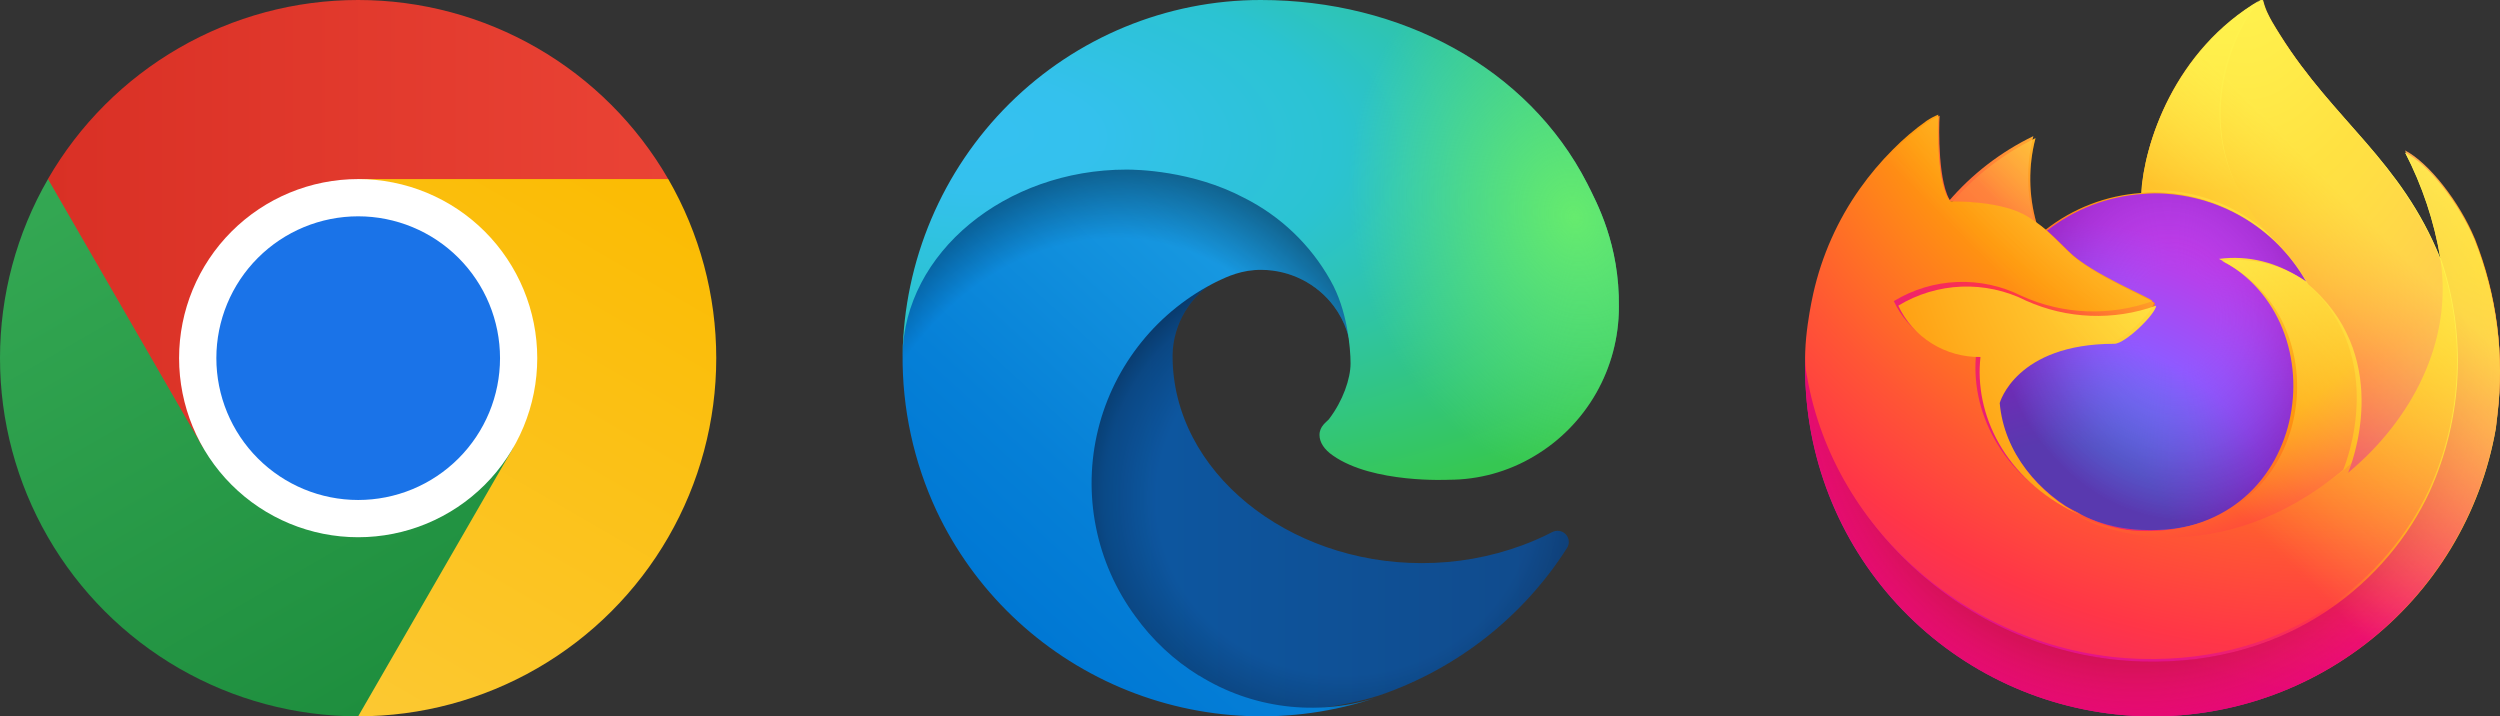 <svg width="349" height="100" viewBox="0 0 349 100" fill="none" xmlns="http://www.w3.org/2000/svg">
<rect x="0" y="0" width="349" height="100" fill="#333333" stroke="none"/>
<path d="M93.287 24.998C88.899 17.397 82.587 11.086 74.986 6.698C67.386 2.31 58.764 0 49.987 0C41.211 0 32.589 2.31 24.989 6.698C17.388 11.086 11.076 17.397 6.688 24.998L9.688 78.998L93.287 24.998Z" fill="url(#paint0_linear_486_107)"/>
<path d="M28.349 62.498L6.699 24.998C2.31 32.599 5.57436e-05 41.221 1.00873e-09 49.998C-5.57415e-05 58.774 2.31 67.396 6.698 74.997C11.087 82.598 17.398 88.91 24.999 93.299C32.6 97.687 41.222 99.998 49.999 99.998L98.999 49.998L28.349 62.498Z" fill="url(#paint1_linear_486_107)"/>
<path d="M71.65 62.498L50 99.998C58.776 99.996 67.397 97.684 74.996 93.295C82.595 88.906 88.906 82.594 93.293 74.993C97.68 67.392 99.989 58.771 99.989 49.995C99.988 41.219 97.678 32.598 93.29 24.998H50L71.65 62.498Z" fill="url(#paint2_linear_486_107)"/>
<path d="M50 74.998C53.283 74.998 56.534 74.351 59.567 73.095C62.6 71.838 65.356 69.997 67.678 67.675C69.999 65.354 71.841 62.598 73.097 59.565C74.353 56.532 75 53.281 75 49.998C75 46.715 74.353 43.464 73.097 40.431C71.841 37.398 69.999 34.642 67.678 32.32C65.356 29.999 62.6 28.157 59.567 26.901C56.534 25.644 53.283 24.998 50 24.998C43.37 24.998 37.011 27.632 32.322 32.32C27.634 37.008 25 43.367 25 49.998C25 56.628 27.634 62.987 32.322 67.675C37.011 72.364 43.37 74.998 50 74.998Z" fill="white"/>
<path d="M50.003 69.798C52.603 69.798 55.178 69.286 57.58 68.291C59.983 67.296 62.165 65.837 64.004 63.998C65.842 62.16 67.301 59.977 68.296 57.575C69.291 55.173 69.803 52.598 69.803 49.998C69.803 47.398 69.291 44.823 68.296 42.421C67.301 40.018 65.842 37.836 64.004 35.997C62.165 34.158 59.983 32.7 57.58 31.705C55.178 30.71 52.603 30.198 50.003 30.198C44.752 30.198 39.716 32.284 36.002 35.997C32.289 39.71 30.203 44.746 30.203 49.998C30.203 55.249 32.289 60.285 36.002 63.998C39.716 67.712 44.752 69.798 50.003 69.798V69.798Z" fill="#1A73E8"/>
<path d="M216.693 74.283C215.345 74.978 213.955 75.59 212.531 76.115C208.022 77.781 203.246 78.627 198.435 78.61C179.862 78.61 163.685 65.94 163.685 49.643C163.709 47.461 164.319 45.325 165.45 43.454C166.582 41.583 168.196 40.046 170.125 39C153.319 39.702 149 57.09 149 67.265C149 96.115 175.74 99 181.511 99C184.613 99 189.286 98.103 192.113 97.207L192.624 97.051C203.443 93.338 212.666 86.078 218.774 76.466C218.952 76.174 219.028 75.832 218.991 75.493C218.954 75.154 218.806 74.836 218.57 74.588C218.334 74.34 218.022 74.176 217.683 74.121C217.344 74.066 216.996 74.123 216.693 74.283V74.283Z" fill="url(#paint3_linear_486_107)"/>
<path opacity="0.35" d="M216.693 74.283C215.345 74.978 213.955 75.59 212.531 76.115C208.022 77.781 203.246 78.627 198.435 78.61C179.862 78.61 163.685 65.94 163.685 49.643C163.709 47.461 164.319 45.325 165.45 43.454C166.582 41.583 168.196 40.046 170.125 39C153.319 39.702 149 57.09 149 67.265C149 96.115 175.74 99 181.511 99C184.613 99 189.286 98.103 192.113 97.207L192.624 97.051C203.443 93.338 212.666 86.078 218.774 76.466C218.952 76.174 219.028 75.832 218.991 75.493C218.954 75.154 218.806 74.836 218.57 74.588C218.334 74.34 218.022 74.176 217.683 74.121C217.344 74.066 216.996 74.123 216.693 74.283V74.283Z" fill="url(#paint4_radial_486_107)"/>
<path d="M167.363 94.313C163.877 92.158 160.855 89.335 158.472 86.01C155.751 82.303 153.879 78.049 152.985 73.546C152.092 69.043 152.199 64.399 153.3 59.942C154.401 55.484 156.469 51.32 159.359 47.743C162.248 44.165 165.889 41.26 170.027 39.231C171.28 38.647 173.356 37.633 176.137 37.672C178.094 37.687 180.021 38.153 181.767 39.032C183.513 39.911 185.031 41.18 186.203 42.74C187.779 44.849 188.643 47.401 188.671 50.029C188.671 49.952 198.267 19 157.336 19C140.142 19 126.002 35.216 126.002 49.484C125.934 57.02 127.553 64.477 130.741 71.314C135.964 82.38 145.087 91.154 156.379 95.969C167.672 100.783 180.347 101.304 192 97.431C187.918 98.715 183.604 99.1 179.357 98.562C175.11 98.023 171.031 96.574 167.403 94.313H167.363Z" fill="url(#paint5_linear_486_107)"/>
<path opacity="0.41" d="M167.363 94.313C163.877 92.158 160.855 89.335 158.472 86.01C155.751 82.303 153.879 78.049 152.985 73.546C152.092 69.043 152.199 64.399 153.3 59.942C154.401 55.484 156.469 51.32 159.359 47.743C162.248 44.165 165.889 41.26 170.027 39.231C171.28 38.647 173.356 37.633 176.137 37.672C178.094 37.687 180.021 38.153 181.767 39.032C183.513 39.911 185.031 41.18 186.203 42.74C187.779 44.849 188.643 47.401 188.671 50.029C188.671 49.952 198.267 19 157.336 19C140.142 19 126.002 35.216 126.002 49.484C125.934 57.02 127.553 64.477 130.741 71.314C135.964 82.38 145.087 91.154 156.379 95.969C167.672 100.783 180.347 101.304 192 97.431C187.918 98.715 183.604 99.1 179.357 98.562C175.11 98.023 171.031 96.574 167.403 94.313H167.363Z" fill="url(#paint6_radial_486_107)"/>
<path d="M185.529 58.518C185.178 58.912 184.201 59.502 184.201 60.721C184.201 61.743 184.865 62.766 186.076 63.592C191.662 67.524 202.248 66.974 202.287 66.974C206.451 66.971 210.538 65.844 214.122 63.709C217.731 61.584 220.725 58.547 222.808 54.898C224.891 51.248 225.99 47.114 225.997 42.906C226.114 34.096 222.872 28.237 221.583 25.641C213.263 9.36 195.412 2.46439e-07 175.998 2.46439e-07C162.859 -0.001 150.247 5.205 140.89 14.493C131.534 23.78 126.185 36.403 126 49.63C126.195 35.276 140.375 23.675 157.249 23.675C158.616 23.675 166.428 23.793 173.655 27.608C178.732 30.147 182.936 34.161 185.725 39.13C188.107 43.299 188.537 48.608 188.537 50.732C188.537 52.855 187.482 55.962 185.49 58.558L185.529 58.518Z" fill="url(#paint7_radial_486_107)"/>
<path d="M185.529 58.518C185.178 58.912 184.201 59.502 184.201 60.721C184.201 61.743 184.865 62.766 186.076 63.592C191.662 67.524 202.248 66.974 202.287 66.974C206.451 66.971 210.538 65.844 214.122 63.709C217.731 61.584 220.725 58.547 222.808 54.898C224.891 51.248 225.99 47.114 225.997 42.906C226.114 34.096 222.872 28.237 221.583 25.641C213.263 9.36 195.412 2.46439e-07 175.998 2.46439e-07C162.859 -0.001 150.247 5.205 140.89 14.493C131.534 23.78 126.185 36.403 126 49.63C126.195 35.276 140.375 23.675 157.249 23.675C158.616 23.675 166.428 23.793 173.655 27.608C178.732 30.147 182.936 34.161 185.725 39.13C188.107 43.299 188.537 48.608 188.537 50.732C188.537 52.855 187.482 55.962 185.49 58.558L185.529 58.518Z" fill="url(#paint8_radial_486_107)"/>
<path d="M345.493 33.565C343.383 28.496 339.103 23.022 335.751 21.292C338.141 25.913 339.8 30.877 340.669 36.005L340.678 36.086C335.188 22.424 325.88 16.907 318.275 4.909C317.89 4.302 317.505 3.694 317.131 3.053C316.916 2.686 316.745 2.356 316.596 2.052C316.28 1.442 316.037 0.797 315.871 0.131C315.872 0.101 315.86 0.071 315.84 0.048C315.82 0.025 315.792 0.01 315.761 0.006C315.731 -0.002 315.7 -0.002 315.67 0.006C315.663 0.006 315.653 0.017 315.646 0.02C315.638 0.022 315.622 0.034 315.611 0.039L315.63 0.006C303.432 7.137 299.29 20.336 298.915 26.942C294.042 27.276 289.383 29.068 285.545 32.085C285.145 31.747 284.727 31.43 284.292 31.137C283.186 27.27 283.139 23.177 284.156 19.285C279.676 21.452 275.696 24.524 272.466 28.306H272.444C270.519 25.87 270.655 17.838 270.765 16.16C270.195 16.389 269.652 16.677 269.143 17.02C267.444 18.23 265.856 19.589 264.397 21.079C262.735 22.762 261.216 24.582 259.858 26.518V26.525V26.517C256.736 30.935 254.521 35.927 253.342 41.204L253.277 41.525C253.185 41.951 252.856 44.088 252.799 44.552C252.799 44.589 252.792 44.622 252.788 44.659C252.363 46.865 252.1 49.099 252 51.343V51.593C252.021 63.727 256.598 75.412 264.826 84.341C273.054 93.27 284.336 98.795 296.444 99.825C308.553 100.855 320.608 97.314 330.23 89.903C339.852 82.492 346.342 71.748 348.418 59.793C348.499 59.167 348.566 58.548 348.638 57.916C349.639 49.662 348.556 41.288 345.488 33.558L345.493 33.565ZM289.522 71.523C289.749 71.632 289.962 71.75 290.195 71.853L290.229 71.875C289.993 71.762 289.758 71.645 289.522 71.523V71.523ZM340.679 36.1V36.054L340.688 36.105L340.679 36.1Z" fill="url(#paint9_linear_486_107)"/>
<path d="M345.483 33.319C343.373 28.23 339.093 22.737 335.741 21C338.131 25.639 339.79 30.62 340.659 35.767V35.814L340.668 35.865C344.412 46.6 343.87 58.37 339.157 68.715C333.591 80.683 320.124 92.95 299.036 92.347C276.257 91.7 256.184 74.754 252.437 52.566C251.754 49.066 252.437 47.292 252.781 44.448C252.312 46.657 252.051 48.905 252 51.163V51.415C252.021 63.593 256.598 75.321 264.826 84.283C273.054 93.246 284.336 98.791 296.444 99.824C308.553 100.858 320.608 97.305 330.23 89.866C339.852 82.427 346.342 71.644 348.418 59.645C348.499 59.017 348.566 58.395 348.638 57.761C349.639 49.476 348.556 41.071 345.488 33.312L345.483 33.319Z" fill="url(#paint10_radial_486_107)"/>
<path d="M345.483 33.319C343.373 28.23 339.093 22.737 335.741 21C338.131 25.639 339.79 30.62 340.659 35.767V35.814L340.668 35.865C344.412 46.6 343.87 58.37 339.157 68.715C333.591 80.683 320.124 92.95 299.036 92.347C276.257 91.7 256.184 74.754 252.437 52.566C251.754 49.066 252.437 47.292 252.781 44.448C252.312 46.657 252.051 48.905 252 51.163V51.415C252.021 63.593 256.598 75.321 264.826 84.283C273.054 93.246 284.336 98.791 296.444 99.824C308.553 100.858 320.608 97.305 330.23 89.866C339.852 82.427 346.342 71.644 348.418 59.645C348.499 59.017 348.566 58.395 348.638 57.761C349.639 49.476 348.556 41.071 345.488 33.312L345.483 33.319Z" fill="url(#paint11_radial_486_107)"/>
<path d="M321.702 38.781C321.806 38.854 321.902 38.927 322 39C320.795 36.867 319.295 34.913 317.544 33.198C302.63 18.305 313.637 0.917 315.492 0.027L315.511 0C303.462 7.044 299.371 20.083 299 26.608C299.559 26.57 300.114 26.523 300.686 26.523C304.961 26.531 309.157 27.669 312.848 29.822C316.54 31.975 319.594 35.065 321.702 38.779V38.781Z" fill="url(#paint12_radial_486_107)"/>
<path d="M300.821 42.355C300.741 43.556 296.487 47.696 294.999 47.696C281.236 47.696 279 55.998 279 55.998C279.61 62.989 284.496 68.75 290.402 71.788C290.672 71.928 290.945 72.054 291.219 72.177C291.693 72.386 292.166 72.58 292.64 72.757C294.667 73.472 296.79 73.881 298.939 73.969C323.069 75.097 327.74 45.203 310.328 36.524C314.436 35.991 318.595 36.998 322 39.349C319.873 35.607 316.791 32.493 313.066 30.324C309.341 28.155 305.106 27.008 300.792 27C300.218 27 299.656 27.047 299.091 27.086C294.234 27.418 289.59 29.202 285.764 32.205C286.503 32.828 287.336 33.66 289.091 35.384C292.375 38.611 300.8 41.953 300.818 42.345L300.821 42.355Z" fill="url(#paint13_radial_486_107)"/>
<path d="M300.821 42.355C300.741 43.556 296.487 47.696 294.999 47.696C281.236 47.696 279 55.998 279 55.998C279.61 62.989 284.496 68.75 290.402 71.788C290.672 71.928 290.945 72.054 291.219 72.177C291.693 72.386 292.166 72.58 292.64 72.757C294.667 73.472 296.79 73.881 298.939 73.969C323.069 75.097 327.74 45.203 310.328 36.524C314.436 35.991 318.595 36.998 322 39.349C319.873 35.607 316.791 32.493 313.066 30.324C309.341 28.155 305.106 27.008 300.792 27C300.218 27 299.656 27.047 299.091 27.086C294.234 27.418 289.59 29.202 285.764 32.205C286.503 32.828 287.336 33.66 289.091 35.384C292.375 38.611 300.8 41.953 300.818 42.345L300.821 42.355Z" fill="url(#paint14_radial_486_107)"/>
<path d="M282.983 30.327C283.382 30.581 283.711 30.801 284 31C282.877 27.084 282.829 22.94 283.861 19C279.316 21.194 275.277 24.304 272 28.133C272.24 28.127 279.388 27.999 282.983 30.327V30.327Z" fill="url(#paint15_radial_486_107)"/>
<path d="M252.245 52.46C255.995 74.502 276.08 91.343 298.875 91.979C319.978 92.573 333.457 80.385 339.024 68.502C343.74 58.225 344.282 46.533 340.536 35.868V35.822C340.536 35.786 340.528 35.765 340.536 35.776L340.545 35.857C342.269 47.056 336.544 57.9 327.592 65.247L327.565 65.31C310.124 79.443 293.435 73.835 290.062 71.547C289.826 71.435 289.591 71.318 289.355 71.196C279.187 66.361 274.986 57.15 275.888 49.241C273.475 49.277 271.103 48.615 269.06 47.336C267.016 46.057 265.39 44.217 264.377 42.037C267.046 40.41 270.089 39.491 273.217 39.366C276.345 39.241 279.453 39.915 282.244 41.324C287.998 43.922 294.546 44.178 300.488 42.037C300.469 41.644 292.012 38.295 288.714 35.064C286.952 33.336 286.116 32.504 285.375 31.879C284.975 31.541 284.556 31.226 284.121 30.933C283.833 30.738 283.508 30.525 283.118 30.271C279.573 27.978 272.524 28.104 272.291 28.11H272.269C270.343 25.682 270.478 17.673 270.588 16C270.019 16.228 269.475 16.515 268.966 16.857C267.266 18.064 265.676 19.419 264.216 20.905C262.547 22.578 261.021 24.388 259.655 26.315V26.323V26.314C256.531 30.72 254.315 35.697 253.135 40.959C253.111 41.058 251.384 48.568 252.236 52.462L252.245 52.46Z" fill="url(#paint16_radial_486_107)"/>
<path d="M317.77 33.845C319.537 35.595 321.052 37.587 322.267 39.763C322.533 39.966 322.782 40.167 322.993 40.362C333.971 50.562 328.219 64.98 327.791 66C336.709 58.595 342.408 47.641 340.697 36.333C335.22 22.57 325.929 17.017 318.358 4.941C317.975 4.33 317.591 3.718 317.217 3.072C317.004 2.703 316.833 2.371 316.684 2.065C316.369 1.451 316.127 0.803 315.962 0.132C315.962 0.101 315.951 0.071 315.931 0.048C315.91 0.025 315.882 0.01 315.852 0.006C315.822 -0.002 315.79 -0.002 315.761 0.006C315.754 0.006 315.744 0.018 315.737 0.02C315.729 0.023 315.713 0.034 315.702 0.039C313.829 0.934 302.721 18.663 317.776 33.824L317.77 33.845Z" fill="url(#paint17_radial_486_107)"/>
<path d="M322.369 39.831C322.16 39.635 321.913 39.433 321.65 39.23C321.552 39.155 321.455 39.081 321.351 39.006C317.973 36.622 313.846 35.601 309.77 36.141C327.045 44.941 322.41 75.244 298.47 74.107C296.338 74.018 294.232 73.604 292.221 72.879C291.751 72.7 291.281 72.504 290.81 72.29C290.539 72.164 290.268 72.038 290 71.897L290.033 71.918C293.372 74.24 309.861 79.913 327.098 65.605L327.126 65.542C327.556 64.519 333.261 50.063 322.367 39.836L322.369 39.831Z" fill="url(#paint18_radial_486_107)"/>
<path d="M279.161 56.264C279.161 56.264 281.398 47.993 295.174 47.993C296.662 47.993 300.924 43.867 301 42.671C295.077 44.801 288.549 44.546 282.812 41.962C280.029 40.561 276.931 39.89 273.813 40.015C270.695 40.139 267.661 41.053 265 42.671C266.01 44.839 267.632 46.67 269.668 47.942C271.705 49.214 274.07 49.872 276.476 49.836C275.579 57.699 279.766 66.859 289.901 71.672C290.127 71.78 290.34 71.897 290.573 72C284.656 68.966 279.771 63.23 279.161 56.268V56.264Z" fill="url(#paint19_radial_486_107)"/>
<path d="M345.491 33.562C343.381 28.493 339.101 23.02 335.749 21.29C338.139 25.911 339.798 30.873 340.667 36.001L340.676 36.083C335.185 22.422 325.878 16.905 318.272 4.909C317.887 4.302 317.503 3.694 317.128 3.052C316.914 2.686 316.742 2.355 316.593 2.051C316.278 1.442 316.035 0.797 315.869 0.131C315.869 0.101 315.858 0.071 315.838 0.048C315.817 0.025 315.789 0.01 315.759 0.006C315.729 -0.002 315.697 -0.002 315.667 0.006C315.661 0.006 315.651 0.017 315.643 0.02C315.636 0.022 315.62 0.034 315.608 0.039L315.627 0.006C303.429 7.137 299.288 20.334 298.912 26.939C299.478 26.901 300.04 26.853 300.619 26.853C304.946 26.861 309.195 28.014 312.932 30.193C316.669 32.372 319.761 35.5 321.894 39.259C318.479 36.897 314.306 35.885 310.185 36.42C327.652 45.14 322.966 75.163 298.759 74.037C296.604 73.948 294.474 73.538 292.44 72.82C291.965 72.642 291.49 72.448 291.014 72.237C290.74 72.112 290.466 71.986 290.195 71.846L290.229 71.868C289.993 71.755 289.758 71.638 289.522 71.516C289.749 71.625 289.962 71.743 290.195 71.846C284.265 68.787 279.368 63.002 278.756 55.984C278.756 55.984 280.998 47.644 294.807 47.644C296.3 47.644 300.571 43.484 300.647 42.279C300.629 41.885 292.177 38.526 288.882 35.286C287.121 33.553 286.286 32.719 285.545 32.092C285.145 31.754 284.727 31.437 284.292 31.144C283.186 27.277 283.139 23.185 284.156 19.294C279.676 21.46 275.696 24.531 272.466 28.313H272.444C270.519 25.877 270.655 17.846 270.765 16.169C270.195 16.397 269.652 16.685 269.143 17.028C267.444 18.239 265.856 19.597 264.397 21.087C262.735 22.77 261.216 24.589 259.858 26.525V26.533V26.524C256.736 30.942 254.521 35.933 253.342 41.21L253.277 41.531C253.185 41.957 252.776 44.124 252.717 44.589C252.342 46.826 252.103 49.083 252 51.348V51.598C252.021 63.731 256.598 75.414 264.826 84.343C273.054 93.271 284.336 98.795 296.444 99.825C308.553 100.855 320.608 97.315 330.23 89.904C339.852 82.494 346.342 71.751 348.418 59.797C348.499 59.172 348.566 58.552 348.638 57.921C349.639 49.667 348.556 41.294 345.488 33.564L345.491 33.562ZM340.673 36.053L340.682 36.104L340.673 36.053Z" fill="url(#paint20_linear_486_107)"/>
<defs>
<linearGradient id="paint0_linear_486_107" x1="6.697" y1="31.248" x2="93.287" y2="31.248" gradientUnits="userSpaceOnUse">
<stop stop-color="#D93025"/>
<stop offset="1" stop-color="#EA4335"/>
</linearGradient>
<linearGradient id="paint1_linear_486_107" x1="55.409" y1="96.868" x2="12.109" y2="21.868" gradientUnits="userSpaceOnUse">
<stop stop-color="#1E8E3E"/>
<stop offset="1" stop-color="#34A853"/>
</linearGradient>
<linearGradient id="paint2_linear_486_107" x1="42.7" y1="99.998" x2="86" y2="25.128" gradientUnits="userSpaceOnUse">
<stop stop-color="#FCC934"/>
<stop offset="1" stop-color="#FBBC04"/>
</linearGradient>
<linearGradient id="paint3_linear_486_107" x1="149" y1="69.019" x2="219.049" y2="69.019" gradientUnits="userSpaceOnUse">
<stop stop-color="#0C59A4"/>
<stop offset="1" stop-color="#114A8B"/>
</linearGradient>
<radialGradient id="paint4_radial_486_107" cx="0" cy="0" r="1" gradientUnits="userSpaceOnUse" gradientTransform="translate(187.676 69.544) scale(37.459 35.333)">
<stop offset="0.7" stop-opacity="0"/>
<stop offset="0.9" stop-opacity="0.5"/>
<stop offset="1"/>
</radialGradient>
<linearGradient id="paint5_linear_486_107" x1="185.772" y1="39.076" x2="142.404" y2="86.566" gradientUnits="userSpaceOnUse">
<stop stop-color="#1B9DE2"/>
<stop offset="0.2" stop-color="#1595DF"/>
<stop offset="0.7" stop-color="#0680D7"/>
<stop offset="1" stop-color="#0078D4"/>
</linearGradient>
<radialGradient id="paint6_radial_486_107" cx="0" cy="0" r="1" gradientUnits="userSpaceOnUse" gradientTransform="translate(153.598 77.799) rotate(-81.344) scale(55.9 45.368)">
<stop offset="0.8" stop-opacity="0"/>
<stop offset="0.9" stop-opacity="0.5"/>
<stop offset="1"/>
</radialGradient>
<radialGradient id="paint7_radial_486_107" cx="0" cy="0" r="1" gradientUnits="userSpaceOnUse" gradientTransform="translate(136.113 18.608) rotate(92.275) scale(79.66 168.518)">
<stop stop-color="#35C1F1"/>
<stop offset="0.1" stop-color="#34C1ED"/>
<stop offset="0.2" stop-color="#2FC2DF"/>
<stop offset="0.3" stop-color="#2BC3D2"/>
<stop offset="0.7" stop-color="#36C752"/>
</radialGradient>
<radialGradient id="paint8_radial_486_107" cx="0" cy="0" r="1" gradientUnits="userSpaceOnUse" gradientTransform="translate(219.771 30.4) rotate(73.844) scale(38.245 30.923)">
<stop stop-color="#66EB6E"/>
<stop offset="1" stop-color="#66EB6E" stop-opacity="0"/>
</radialGradient>
<linearGradient id="paint9_linear_486_107" x1="339.066" y1="15.495" x2="258.563" y2="93.284" gradientUnits="userSpaceOnUse">
<stop offset="0.048" stop-color="#FFF44F"/>
<stop offset="0.111" stop-color="#FFE847"/>
<stop offset="0.225" stop-color="#FFC830"/>
<stop offset="0.368" stop-color="#FF980E"/>
<stop offset="0.401" stop-color="#FF8B16"/>
<stop offset="0.462" stop-color="#FF672A"/>
<stop offset="0.534" stop-color="#FF3647"/>
<stop offset="0.705" stop-color="#E31587"/>
</linearGradient>
<radialGradient id="paint10_radial_486_107" cx="0" cy="0" r="1" gradientUnits="userSpaceOnUse" gradientTransform="translate(335.936 10.929) scale(101.242 101.461)">
<stop offset="0.129" stop-color="#FFBD4F"/>
<stop offset="0.186" stop-color="#FFAC31"/>
<stop offset="0.247" stop-color="#FF9D17"/>
<stop offset="0.283" stop-color="#FF980E"/>
<stop offset="0.403" stop-color="#FF563B"/>
<stop offset="0.467" stop-color="#FF3750"/>
<stop offset="0.71" stop-color="#F5156C"/>
<stop offset="0.782" stop-color="#EB0878"/>
<stop offset="0.86" stop-color="#E50080"/>
</radialGradient>
<radialGradient id="paint11_radial_486_107" cx="0" cy="0" r="1" gradientUnits="userSpaceOnUse" gradientTransform="translate(298.346 52.368) scale(101.242 101.461)">
<stop offset="0.3" stop-color="#960E18"/>
<stop offset="0.351" stop-color="#B11927" stop-opacity="0.74"/>
<stop offset="0.435" stop-color="#DB293D" stop-opacity="0.343"/>
<stop offset="0.497" stop-color="#F5334B" stop-opacity="0.094"/>
<stop offset="0.53" stop-color="#FF3750" stop-opacity="0"/>
</radialGradient>
<radialGradient id="paint12_radial_486_107" cx="0" cy="0" r="1" gradientUnits="userSpaceOnUse" gradientTransform="translate(310.835 -11.123) scale(72.442 72.335)">
<stop offset="0.132" stop-color="#FFF44F"/>
<stop offset="0.252" stop-color="#FFDC3E"/>
<stop offset="0.506" stop-color="#FF9D12"/>
<stop offset="0.526" stop-color="#FF980E"/>
</radialGradient>
<radialGradient id="paint13_radial_486_107" cx="0" cy="0" r="1" gradientUnits="userSpaceOnUse" gradientTransform="translate(287.307 78.73) scale(48.048 47.905)">
<stop offset="0.353" stop-color="#3A8EE6"/>
<stop offset="0.472" stop-color="#5C79F0"/>
<stop offset="0.669" stop-color="#9059FF"/>
<stop offset="1" stop-color="#C139E6"/>
</radialGradient>
<radialGradient id="paint14_radial_486_107" cx="0" cy="0" r="1" gradientUnits="userSpaceOnUse" gradientTransform="translate(303.429 43.942) rotate(-13.553) scale(25.475 29.746)">
<stop offset="0.206" stop-color="#9059FF" stop-opacity="0"/>
<stop offset="0.278" stop-color="#8C4FF3" stop-opacity="0.064"/>
<stop offset="0.747" stop-color="#7716A8" stop-opacity="0.45"/>
<stop offset="0.975" stop-color="#6E008B" stop-opacity="0.6"/>
</radialGradient>
<radialGradient id="paint15_radial_486_107" cx="0" cy="0" r="1" gradientUnits="userSpaceOnUse" gradientTransform="translate(297.02 7.07) scale(35.194 35.064)">
<stop stop-color="#FFE226"/>
<stop offset="0.121" stop-color="#FFDB27"/>
<stop offset="0.295" stop-color="#FFC82A"/>
<stop offset="0.502" stop-color="#FFA930"/>
<stop offset="0.732" stop-color="#FF7E37"/>
<stop offset="0.792" stop-color="#FF7139"/>
</radialGradient>
<radialGradient id="paint16_radial_486_107" cx="0" cy="0" r="1" gradientUnits="userSpaceOnUse" gradientTransform="translate(324.524 -15.103) scale(148.08 147.325)">
<stop offset="0.113" stop-color="#FFF44F"/>
<stop offset="0.456" stop-color="#FF980E"/>
<stop offset="0.622" stop-color="#FF5634"/>
<stop offset="0.716" stop-color="#FF3647"/>
<stop offset="0.904" stop-color="#E31587"/>
</radialGradient>
<radialGradient id="paint17_radial_486_107" cx="0" cy="0" r="1" gradientUnits="userSpaceOnUse" gradientTransform="translate(312.477 -6.843) rotate(84.023) scale(108.969 70.969)">
<stop stop-color="#FFF44F"/>
<stop offset="0.06" stop-color="#FFE847"/>
<stop offset="0.168" stop-color="#FFC830"/>
<stop offset="0.304" stop-color="#FF980E"/>
<stop offset="0.356" stop-color="#FF8B16"/>
<stop offset="0.455" stop-color="#FF672A"/>
<stop offset="0.57" stop-color="#FF3647"/>
<stop offset="0.737" stop-color="#E31587"/>
</radialGradient>
<radialGradient id="paint18_radial_486_107" cx="0" cy="0" r="1" gradientUnits="userSpaceOnUse" gradientTransform="translate(296.842 19.579) scale(91.355 93.078)">
<stop offset="0.137" stop-color="#FFF44F"/>
<stop offset="0.48" stop-color="#FF980E"/>
<stop offset="0.592" stop-color="#FF5634"/>
<stop offset="0.655" stop-color="#FF3647"/>
<stop offset="0.904" stop-color="#E31587"/>
</radialGradient>
<radialGradient id="paint19_radial_486_107" cx="0" cy="0" r="1" gradientUnits="userSpaceOnUse" gradientTransform="translate(321.224 25.57) scale(100.862 100.111)">
<stop offset="0.094" stop-color="#FFF44F"/>
<stop offset="0.231" stop-color="#FFE141"/>
<stop offset="0.509" stop-color="#FFAF1E"/>
<stop offset="0.626" stop-color="#FF980E"/>
</radialGradient>
<linearGradient id="paint20_linear_486_107" x1="338.086" y1="15.08" x2="269.608" y2="83.681" gradientUnits="userSpaceOnUse">
<stop offset="0.167" stop-color="#FFF44F" stop-opacity="0.8"/>
<stop offset="0.266" stop-color="#FFF44F" stop-opacity="0.634"/>
<stop offset="0.489" stop-color="#FFF44F" stop-opacity="0.217"/>
<stop offset="0.6" stop-color="#FFF44F" stop-opacity="0"/>
</linearGradient>
</defs>
</svg>
